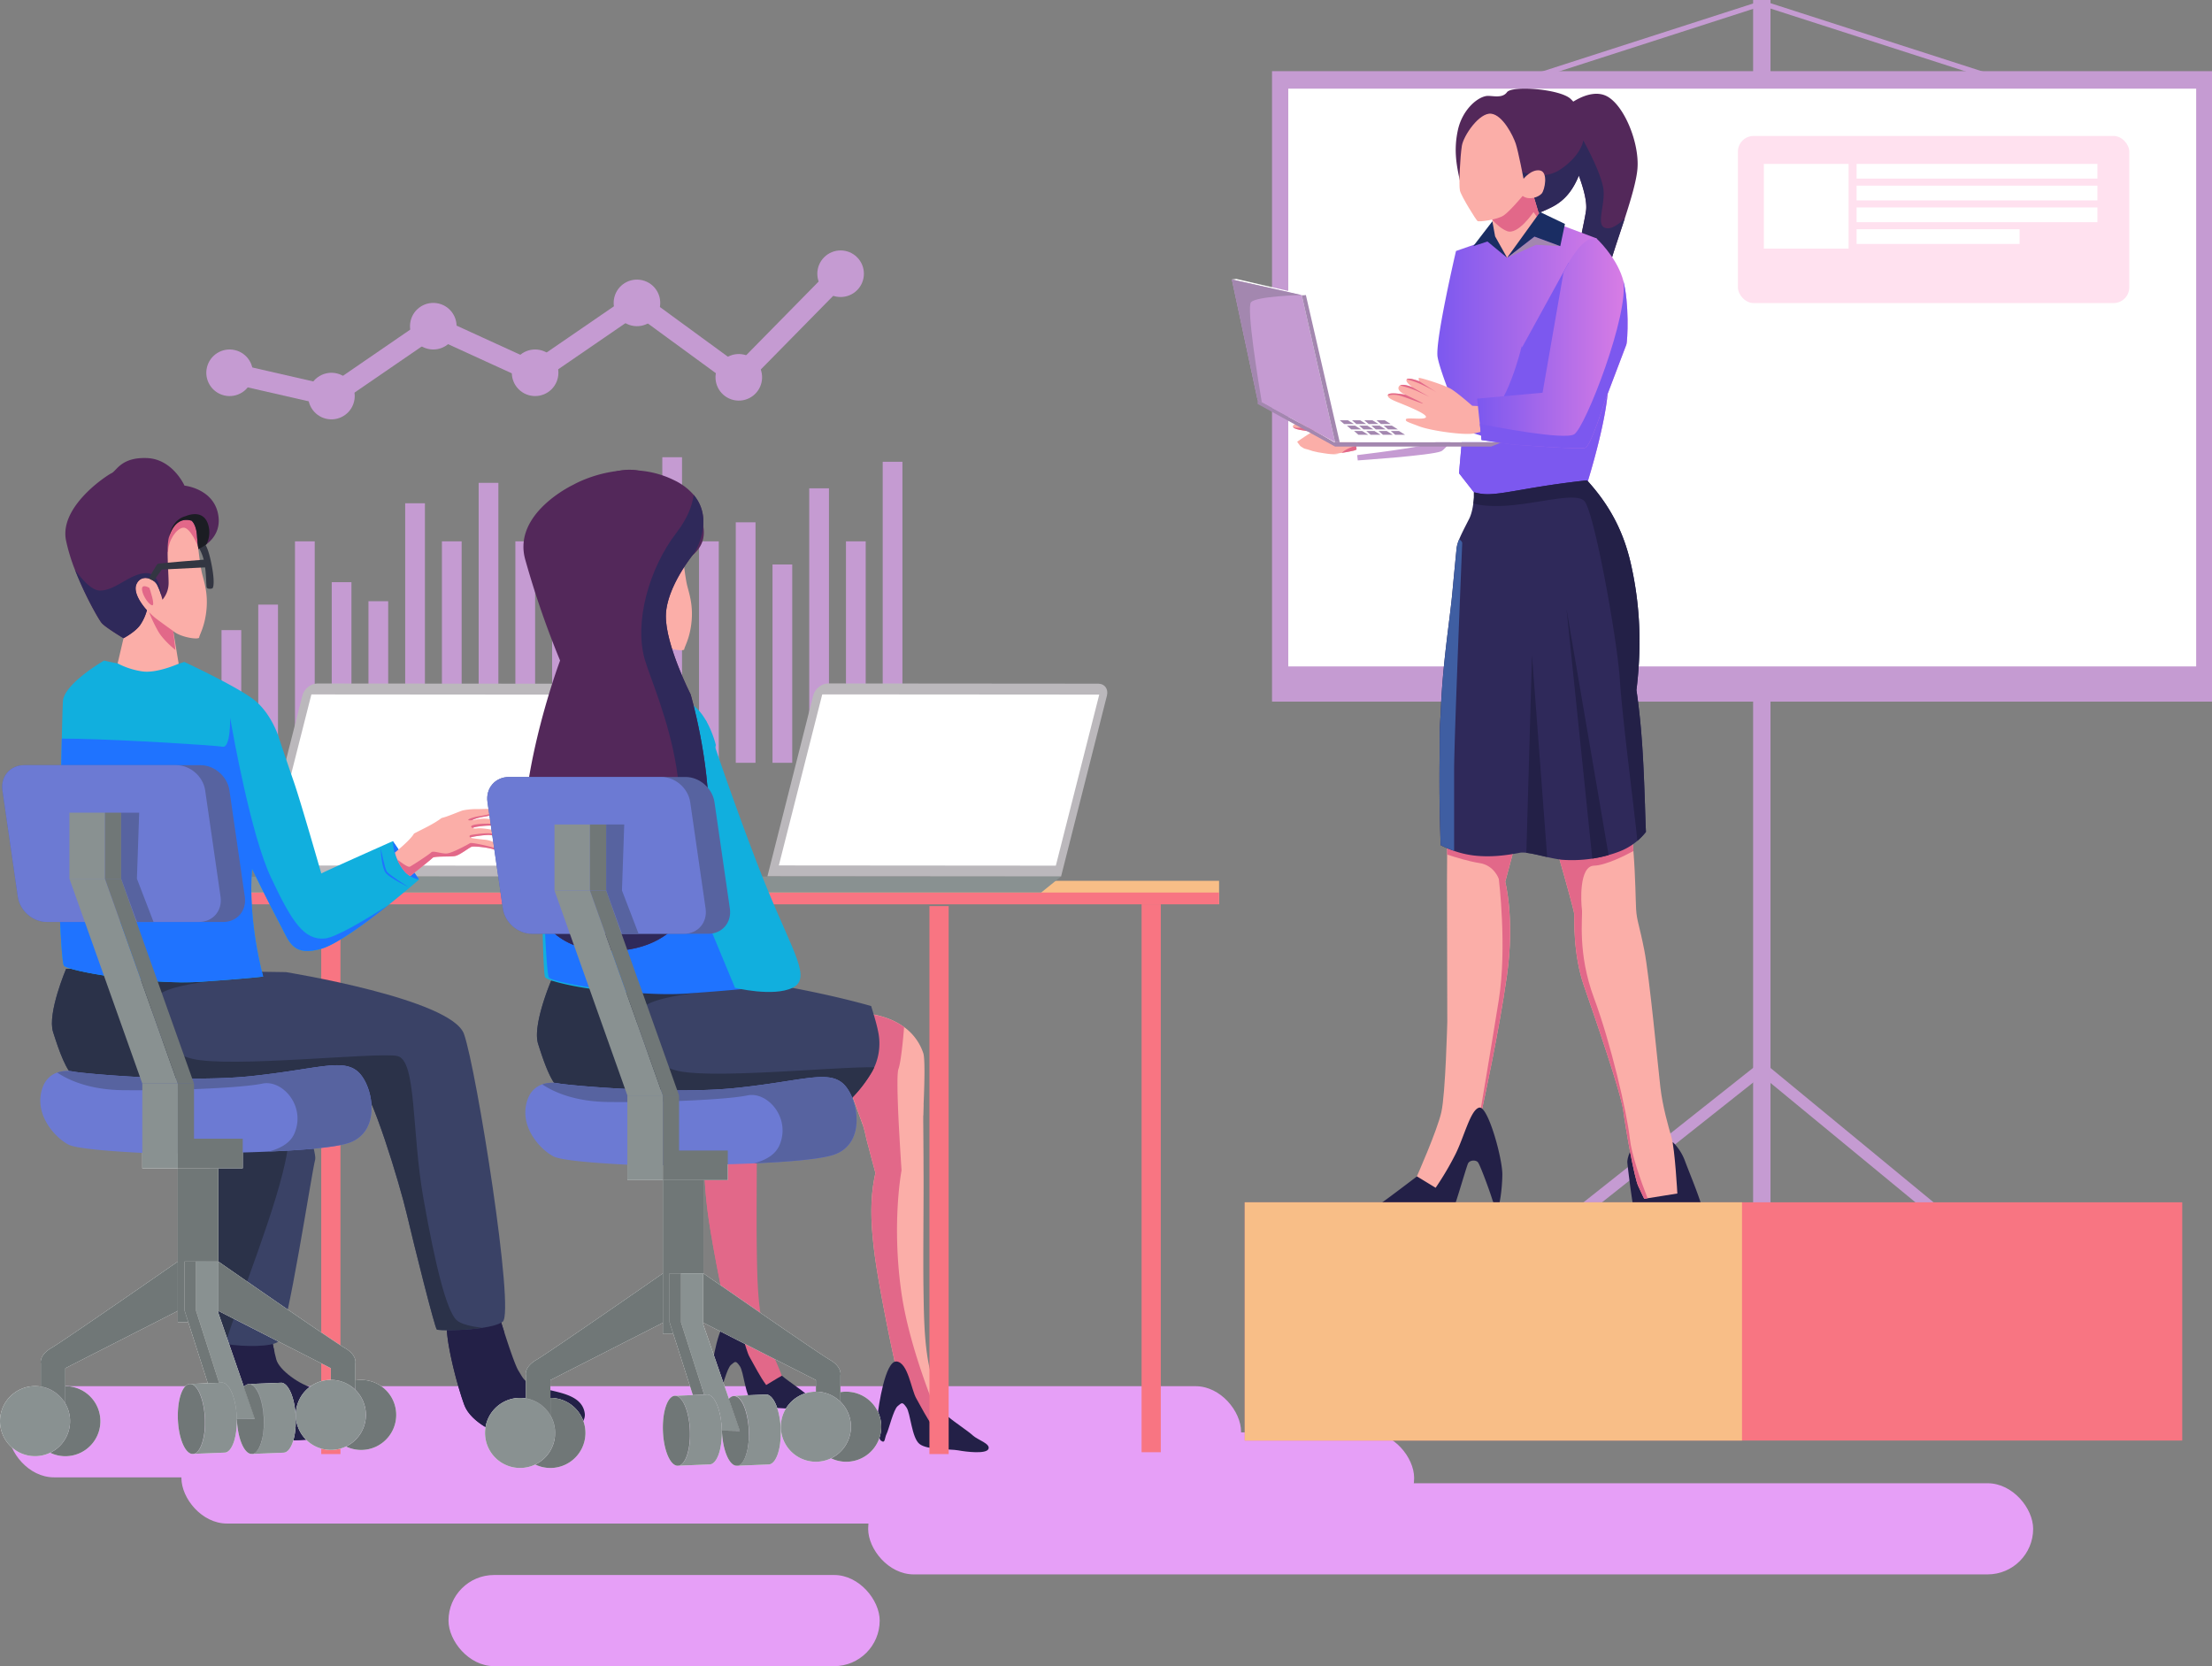 <?xml version="1.0" encoding="UTF-8"?> <svg xmlns="http://www.w3.org/2000/svg" xmlns:xlink="http://www.w3.org/1999/xlink" id="BACKGROUND" viewBox="0 0 1726.57 1300.57"><rect x="0" y="0" width="1726.57" height="1300.57" fill="#808080" stroke="none"/> <defs> <style>.cls-1{fill:#e69ff7;}.cls-2{fill:#c59bd2;}.cls-3{fill:#fff;}.cls-4{fill:#f87582;}.cls-5{fill:#f8be87;}.cls-6{fill:#bbb8bc;}.cls-7{fill:#899191;}.cls-8{fill:#53285a;}.cls-15,.cls-9{fill:#2f295a;}.cls-10{fill:#fbaea8;}.cls-11{fill:#e26889;}.cls-12{fill:url(#linear-gradient);}.cls-13{fill:#7c58ef;}.cls-14{fill:#232047;}.cls-15{fill-rule:evenodd;}.cls-16{fill:#3f5ea2;}.cls-17{fill:#1a2d63;}.cls-18{fill:#a387af;}.cls-19{fill:url(#linear-gradient-2);}.cls-20{fill:#3a4266;}.cls-21{fill:#2b3249;}.cls-22{fill:#11afde;}.cls-23{fill:#333642;}.cls-24{fill:#1f73ff;}.cls-25{fill:#1b1d23;}.cls-26{fill:#6c7ad3;}.cls-27{fill:#5763a0;}.cls-28{fill:#707777;}.cls-29{fill:#ffe1ef;}</style> <linearGradient id="linear-gradient" x1="1121.91" y1="283.14" x2="1261.93" y2="283.14" gradientUnits="userSpaceOnUse"> <stop offset="0" stop-color="#7c58ef"></stop> <stop offset="1" stop-color="#da7de4"></stop> </linearGradient> <linearGradient id="linear-gradient-2" x1="1152.97" y1="267.88" x2="1270.4" y2="267.88" xlink:href="#linear-gradient"></linearGradient> </defs> <rect class="cls-1" x="6.51" y="1082.04" width="962.2" height="71.15" rx="35.57"></rect> <rect class="cls-1" x="141.6" y="1118.1" width="962.2" height="71.15" rx="35.57"></rect> <rect class="cls-1" x="677.64" y="1157.8" width="909.33" height="71.15" rx="35.57"></rect> <rect class="cls-1" x="350.08" y="1229.42" width="336.56" height="71.15" rx="35.57"></rect> <rect class="cls-2" x="172.91" y="491.86" width="15.4" height="103.56"></rect> <rect class="cls-2" x="201.58" y="471.95" width="15.4" height="123.47"></rect> <rect class="cls-2" x="230.25" y="422.57" width="15.4" height="172.85"></rect> <rect class="cls-2" x="258.93" y="454.43" width="15.4" height="140.99"></rect> <rect class="cls-2" x="287.6" y="469.3" width="15.4" height="126.13"></rect> <rect class="cls-2" x="316.27" y="392.84" width="15.4" height="202.58"></rect> <rect class="cls-2" x="344.94" y="422.57" width="15.4" height="172.85"></rect> <rect class="cls-2" x="373.61" y="376.91" width="15.4" height="218.51"></rect> <rect class="cls-2" x="402.28" y="422.57" width="15.4" height="172.85"></rect> <rect class="cls-2" x="430.95" y="457.62" width="15.4" height="137.81"></rect> <rect class="cls-2" x="459.62" y="388.06" width="15.4" height="207.36"></rect> <rect class="cls-2" x="488.29" y="373.2" width="15.4" height="222.23"></rect> <rect class="cls-2" x="516.96" y="356.91" width="15.4" height="238.51"></rect> <rect class="cls-2" x="545.64" y="422.57" width="15.4" height="172.85"></rect> <rect class="cls-2" x="574.31" y="407.71" width="15.4" height="187.72"></rect> <rect class="cls-2" x="602.98" y="440.63" width="15.4" height="154.8"></rect> <rect class="cls-2" x="631.65" y="381.16" width="15.4" height="214.26"></rect> <rect class="cls-2" x="660.32" y="422.57" width="15.4" height="172.85"></rect> <rect class="cls-2" x="688.99" y="360.45" width="15.4" height="234.97"></rect> <circle class="cls-2" cx="179.22" cy="290.98" r="18.18" transform="translate(-144.96 399.14) rotate(-76.82)"></circle> <circle class="cls-2" cx="258.7" cy="309.16" r="18.18" transform="translate(-144.11 293.28) rotate(-47.82)"></circle> <circle class="cls-2" cx="338.19" cy="254.61" r="18.18" transform="translate(13.19 525.85) rotate(-76.82)"></circle> <circle class="cls-2" cx="417.68" cy="290.98" r="18.18" transform="translate(-83.42 380.57) rotate(-45)"></circle> <circle class="cls-2" cx="497.16" cy="236.42" r="18.18" transform="translate(152.05 665.33) rotate(-76.61)"></circle> <circle class="cls-2" cx="576.65" cy="294.52" r="18.18" transform="translate(156.61 787.3) rotate(-76.61)"></circle> <circle class="cls-2" cx="656.14" cy="213.67" r="18.18" transform="translate(41.09 526.54) rotate(-45)"></circle> <polygon class="cls-2" points="260.33 317.7 177.44 298.74 180.99 283.21 257.08 300.62 337.4 245.49 416.89 281.86 497.31 226.66 575.8 284.03 650.46 208.08 661.82 219.25 577.51 305.01 497.02 246.18 418.47 300.1 338.98 263.73 260.33 317.7"></polygon> <rect class="cls-2" x="1368.39" width="13.57" height="978.69"></rect> <rect class="cls-2" x="992.88" y="55.55" width="733.69" height="492.13"></rect> <rect class="cls-3" x="1005.55" y="69.22" width="708.67" height="450.98"></rect> <rect class="cls-2" x="1177.09" y="31.86" width="202.97" height="4" transform="translate(51.21 393.68) rotate(-17.86)"></rect> <rect class="cls-2" x="1470.84" y="-67.63" width="4" height="202.97" transform="translate(989.13 1425.41) rotate(-72.15)"></rect> <path class="cls-2" d="M1548.84,981.48H1194.66a4.49,4.49,0,0,1-2.79-8l180.51-143.08a4.5,4.5,0,0,1,5.66,0L1551.7,973.51a4.5,4.5,0,0,1-2.86,8Zm-341.26-9H1536.3L1375.12,839.69Z"></path> <rect class="cls-4" x="250.74" y="707.3" width="15" height="427.72"></rect> <rect class="cls-5" x="140.34" y="687.55" width="811.2" height="18.3"></rect> <rect class="cls-4" x="140.34" y="696.7" width="811.2" height="9.16"></rect> <path class="cls-6" d="M200.2,684.1l229.2.17,35.83-141.18c1.31-5.18-1.71-9.39-6.74-9.39l-210.95-.16c-5,0-10.19,4.19-11.51,9.37Z"></path> <polygon class="cls-3" points="209.16 675.58 243.05 542.06 459.27 542.23 425.38 675.74 209.16 675.58"></polygon> <polygon class="cls-3" points="424.06 673.9 457.01 544.07 244.37 543.9 211.42 673.74 424.06 673.9"></polygon> <polygon class="cls-7" points="128.85 684.27 429.37 684.27 413.96 696.71 141.24 696.71 128.85 684.27"></polygon> <path class="cls-8" d="M1278.12,131.55c-.73,9.42-5.11,24.15-9.91,38.93-5.18,15.92-10.83,31.88-12.91,41.18-.42,1.82-.85,3.64-1.31,5.47-4.07,16.15-9.67,32.49-7.14,49.27,0,0-10.75-10.26-15.7-32.36a74.62,74.62,0,0,1-1.19-20.49c1.09-18.7,6.55-38.8,8-49.11,1-7-2.15-18-5.62-27.36-1.81-4.88-3.71-9.33-5.17-12.58s-2.48-5.35-2.48-5.35l-.3-37.3a42.68,42.68,0,0,1,3.51-2.45c5.78-3.64,17.66-9.54,27.23-3.78C1268.32,83.55,1279.66,112,1278.12,131.55Z"></path> <path class="cls-8" d="M1238.91,115.53a36.22,36.22,0,0,1-1.06,5,157.71,157.71,0,0,1-5.49,16.53c-4.28,10.41-10.23,19.07-21,24.55-11.85,6-19.93,7.68-28,10.28a77,77,0,0,0-9,3.44c-12.35-7.68-31.15-18.21-34.77-34.12-3.07-13.37-4.82-24.86-1.66-39.6s13.9-25.06,21.93-26.62c4.09-.79,12.5,2.43,16.4-3s41.57-2.56,49.76,5.27c.66.63,1.32,1.32,2,2.07C1234.69,87.13,1241,101,1238.91,115.53Z"></path> <path class="cls-9" d="M1268.21,170.48c-5.18,15.92-10.83,31.88-12.91,41.18-.42,1.82-.85,3.64-1.31,5.47-7.17-.75-19.48-2.92-24-3.58,1.09-18.7,6.55-38.8,8-49.11,1-7-2.15-18-5.62-27.36-4.28,10.41-10.23,19.07-21,24.55-11.85,6-19.93,7.68-28,10.28l-2.59-41.17s20.49,12.7,37.15,1.52a55.16,55.16,0,0,0,9.33-7.76c7.83-8.16,8.56-14.9,8.56-14.9s1.31,2.34,3.16,5.93c4.1,7.94,10.91,22.11,12.43,31.22,2.2,13.24-7.35,31.16,3.44,31.45C1258.87,178.29,1263.74,174.84,1268.21,170.48Z"></path> <path class="cls-10" d="M1019.15,336.31a29.42,29.42,0,0,0,5.45.47s0,0,0,0c-.54.34-7,4.5-12.1,8.05.5.73,1,1.46,1.54,2.16l.94,1.22,0,0c.82.55,1.65,1.11,2.51,1.6l.4.24c1.36.45,2.82.78,3.5,1l3.33,1.08c1.29.28,3.8.87,4.47,1,4.51.64,11.46,2.2,15.89,1l-4,.13q2.1-.18,4.17-.48c2.29-.31,4.57-.69,6.84-1.11,1.59-.3,3.16-.65,4.74-1,3.12-1.21,7.07-2.55,9.46-2.7,4.44-.28,10.67-1.09,10.67-1.09l-.34-8.83-.39-10.48a103.8,103.8,0,0,1-13.73,1.08c-5.73-.1-13.93-1.22-13.93-1.22s-11.3-3.05-17.86-2.15-21.22,4.1-21.55,6.34a.92.92,0,0,0,.06.52C1010,335.06,1016,335.78,1019.15,336.31Z"></path> <path class="cls-11" d="M1052.1,352.73c1.59-.3,3.16-.65,4.74-1,3.12-1.21,7.07-2.55,9.46-2.7,4.44-.28,10.67-1.09,10.67-1.09l-.34-8.83-2.67-7s-2,11.77-4.94,13.09-15.12,2.31-21.51,8.08l-.26.24C1048.87,353.3,1050.49,353,1052.1,352.73Z"></path> <path class="cls-3" d="M1163.16,300.09s-30.9,49-38.36,52.21-65,7.1-65,7.1l-.45-4.15-2.75-25.32,49.73-19.54,29.12-111.89,21.64-15.75,4.22,81.45Z"></path> <path class="cls-2" d="M1163.16,300.09s-30.9,49-38.36,52.21-65,7.1-65,7.1l-.45-4.15c18.94-2.28,56.82-7.2,61.68-10.64,6.53-4.61,17.88-28.55,17.88-28.55l22.4-51.86Z"></path> <path class="cls-12" d="M1261.93,231.55s-.92,5.22-2.08,13.11c-.64,4.29-1.35,9.37-2,14.83-.49,4.07-1,8.33-1.36,12.64a235.6,235.6,0,0,0-1.23,25.77c.51,25.65-15.9,77.74-15.9,77.74l.55,1.49,6.19,16.53-.77,1.28s-4.46-.4-26.7,0c-5.25.08-12.3-.05-20-.32-1.62,0-3.22-.14-4.83-.26-23-1.78-43.37-10.07-43.37-10.07l-9.06-11.62-2.55-3.27,3.13-35.79s-3.3-7.82-7.2-17.78c-5.2-13.16-11.48-30-12.66-37.24-2-12.62,14.39-82.66,14.39-82.66L1207,171.34l39.06,14.7.41,1Z"></path> <path class="cls-13" d="M1239.34,371.16,1219,385.66s-13,4.53-25.16,8.67c-23-1.77-43.37-10.06-43.37-10.06l-9.07-11.62-2.55-3.28,3.13-35.79s-3.29-7.83-7.2-17.77c7.6,4.73,17.5,9.37,25.49,7.93,15.23-2.75,27.54-53.52,27.54-53.52Z"></path> <path class="cls-13" d="M1239.35,375.64l.55,1.49-7.75,5.33-30-62.5L1187,273.05l37.37-68h18.95l13.12,67.09a235.6,235.6,0,0,0-1.23,25.77C1255.76,323.55,1239.35,375.64,1239.35,375.64Z"></path> <polygon class="cls-10" points="1202.11 170.06 1201.12 171.26 1176.36 201.21 1163.16 184.54 1164.86 172.76 1164.86 171.69 1164.93 160.42 1196.02 149.64 1202.11 170.06"></polygon> <path class="cls-11" d="M1202.11,170.06l-1,1.2-4.11-5.73s-12.1,18.17-20.66,14.88c-4.29-1.66-8.44-5.4-11.49-8.72l.07-11.27L1196,149.64Z"></path> <path class="cls-14" d="M1305.92,891.71a40.3,40.3,0,0,1,9.29,14.53c3.24,8.93,14,34.08,14.07,40.51s-9.74,49.52-12.22,50.93-35.48-33.67-38.69-40.33-7.78-45.74-8.13-49.68,2.88-10.47,2.88-10.47Z"></path> <path class="cls-10" d="M1309.25,931.63,1286,935.35l-2.57.41s-1.55-2.9-4.74-10-9.73-44.11-11.63-58.6-21.92-72.28-30.68-97.53-7.42-52.34-7.65-56.32c-.14-2.1-5.92-23.28-12.56-46.3-2.23-7.67-4.54-15.54-6.76-23-3.73-12.4-7.23-23.58-9.67-30.61-3-8.69-9.08-33.26-15.56-61-11.32-48.48-23.93-106.63-23.93-106.63l39.38-1.12,50.75-1.45,15.14,54.35-3.62,87.24s5.25,20.14,9.91,51.44c0,.36.11.7.16,1.06,1.12,7.63,2,15.22,2.6,22.46.14,1.53.27,3.05.39,4.54,1.66,21.12,1.7,38.75,2.1,45.39.57,9.33,2.43,11.82,6.42,32.16s10.71,91.29,12.51,106.72,6.12,30.11,8.76,39.48S1309.25,931.63,1309.25,931.63Z"></path> <path class="cls-11" d="M1286,935.35l-2.57.41s-1.55-2.9-4.74-10-9.73-44.11-11.63-58.6-21.92-72.28-30.68-97.53-7.42-52.34-7.65-56.32c-.14-2.1-5.92-23.28-12.56-46.3-2.23-7.67-4.54-15.54-6.76-23l62.4-7.78c0,.36.11.7.16,1.06,1.12,7.63,2,15.22,2.6,22.46.14,1.53.27,3.05.39,4.54-5.91,3.22-21.42,11.17-30.77,11.44-11.75.35-10.2,28.33-9.43,34.2s-3.7,33.85,9.43,69.09,25.74,89.43,28,109.85C1273.49,901.32,1280.61,921.46,1286,935.35Z"></path> <path class="cls-10" d="M1218.94,429.35s-.75,5.29-2,14.16c-3.2,22.43-9.67,67.71-15.44,107.75-5.38,37.23-10.16,69.92-11.16,75.54s-3.62,16.42-6.45,27.46c-1.08,4.3-2.21,8.62-3.27,12.68-3.08,11.8-5.7,21.35-5.7,21.35s7.59,28.7,1.36,73S1157.65,862,1157.65,862l-1.44,6.71-4.59,21.3-28.56,41.63-17.29-13s16-36,19.27-50.51,4.64-70.47,4.64-70.47l-.24-109.36s0-8.36.11-21.23c0-7.76.12-17.14.2-27.32,0-3.48,0-7.06.09-10.71v-.21c.07-7.34.16-14.91.24-22.45,0-.22,0-.44,0-.66.35-28.3.87-55.91,1.65-68.08.51-8.23,2-20,3.94-32.67,5-33,12.68-72.42,12.68-72.42Z"></path> <path class="cls-11" d="M1180.6,666.94c-3.08,11.8-5.7,21.35-5.7,21.35s7.59,28.7,1.36,73S1157.65,862,1157.65,862l-1.44,6.71-1.18,1.52s8.29-48.71,14.86-89.82,0-94.3,0-94.3-3.46-10.71-15.2-12.44c-7.63-1.12-18.48-4.44-25.14-6.6,0-7.76.12-17.14.2-27.32l54.12,14.48C1182.79,658.56,1181.66,662.88,1180.6,666.94Z"></path> <path class="cls-15" d="M1284.73,649.37a47.43,47.43,0,0,1-6.71,7,48.66,48.66,0,0,1-15,8.67c-2.45.9-4.94,1.72-7.47,2.42a102.27,102.27,0,0,1-12.72,2.76,106.35,106.35,0,0,1-24.07.87c-3.82-.51-7.57-1.28-11.15-2.08-6.1-1.37-11.69-2.83-16.25-3.33a22.07,22.07,0,0,0-4.46-.14c-12,2.38-24.09,3.69-36.23,2.28a74.29,74.29,0,0,1-15.7-3.63,90.42,90.42,0,0,1-10.45-4.4c-.9-24-1.17-47.67-.8-71.92,0-8.59,0-15.13.14-19.45.1-3.13.3-6.87.65-11.11l0-.57,0-.11c1.45-39.17,7.08-71.82,9.16-94.55,1.1-12,2.3-24.35,3.27-34.2a25.48,25.48,0,0,1,2-6.84c1.89-4.66,4.88-10.27,7.85-16.14,1.75-3.46,2.71-8.29,3.2-11.91.31-2.21.43-4,.47-4.7l0-4,3.49.76a36.17,36.17,0,0,0,9.21.67c6.15-.25,13.61-1.54,23.93-3.32,11.88-2.05,28.16-4.85,50.34-7.31l1.07-.12.89.7c15.28,17,27.18,36.63,33.45,64,6.15,26.91,9.4,59.14,4.46,99,4.59,31.16,5.63,60.7,6.65,89.26C1284.16,635,1284.41,642.15,1284.73,649.37Z"></path> <path class="cls-16" d="M1141.35,423.66S1135,576.29,1135,601.85v62.32a90.42,90.42,0,0,1-10.45-4.4c-.9-24-1.17-47.67-.8-71.92,0-8.59,0-15.13.14-19.45.1-3.13.3-6.87.65-11.11l0-.57,0-.11c1.45-39.17,7.08-71.82,9.16-94.55,1.1-12,2.3-24.35,3.27-34.2a25.48,25.48,0,0,1,2-6.84A4.82,4.82,0,0,1,1141.35,423.66Z"></path> <path class="cls-14" d="M1169.47,941.63c.85-.46,3-12,3.18-24.61s-11.21-53.9-18-52.44-11.57,22.23-18.55,36.29a233.14,233.14,0,0,1-15.52,26.29L1106,918.28s-17.57,13.33-23.73,17.83-15.62,10.88-15.45,12.57,15.88,2.72,29.12,1.39,36.71-4.59,38-5.5,10.63-33.8,11.94-36.42,6-2.95,7.72-.88,9.09,22.26,10.85,27.93S1167.71,942.59,1169.47,941.63Z"></path> <polygon class="cls-17" points="1164.86 172.76 1149.96 192.13 1161.03 188.51 1176.36 201.21 1167 184.49 1164.86 172.76"></polygon> <polygon class="cls-18" points="1176.36 201.21 1198.93 191.12 1217.86 192.13 1197.71 184.68 1176.36 201.21"></polygon> <path class="cls-11" d="M1007,349.88c-.15.17-.35.36-.58.6C1006.62,350.23,1006.83,350,1007,349.88Z"></path> <path class="cls-11" d="M1032.34,333.43l-7.74,3.35a29.42,29.42,0,0,1-5.45-.47c-3.15-.53-9.19-1.25-9.92-3.09.66.48,1.9.83,4.24.73C1019.57,333.71,1032.34,333.43,1032.34,333.43Z"></path> <path class="cls-14" d="M1284.73,649.37a47.43,47.43,0,0,1-6.71,7c-2.19-22.89-11.73-95.73-13.61-125.21-2.07-32.69-20.25-132.76-27.85-140.18s-40.07,3.62-67,4c-9.16.13-15.35-.76-19.54-2,.31-2.21.43-4,.47-4.7l0-4,3.49.76a36.17,36.17,0,0,0,9.21.67c6.15-.25,13.61-1.54,23.93-3.32,11.88-2.05,28.16-4.85,50.34-7.31l1.07-.12.89.7c15.28,17,27.18,36.63,33.45,64,6.15,26.91,9.4,59.14,4.46,99,4.59,31.16,5.63,60.7,6.65,89.26C1284.16,635,1284.41,642.15,1284.73,649.37Z"></path> <path class="cls-14" d="M1255.58,667.44a102.27,102.27,0,0,1-12.72,2.76l-20.12-194.78Z"></path> <path class="cls-14" d="M1207.64,669c-6.1-1.37-11.69-2.83-16.25-3.33l4.41-154.32Z"></path> <polygon class="cls-18" points="1172.63 345.12 1041.22 345.12 1042.1 348.59 1163.85 348.59 1172.63 345.12"></polygon> <polygon class="cls-18" points="981.64 315.31 1042.1 348.59 1042.1 345.22 981.64 312.22 981.64 315.31"></polygon> <polygon class="cls-3" points="1006.49 324.47 1041.21 345.12 1172.63 345.12 1104.91 324.47 1006.49 324.47"></polygon> <polygon class="cls-2" points="1042.09 345.22 1004.13 324.55 984.89 314.07 981.6 312.27 980.5 307.09 961.51 218.17 1016.04 230.31 1016.07 230.31 1016.78 233.44 1037.41 324.55 1042.09 345.22"></polygon> <polygon class="cls-18" points="1016.06 230.31 1019.3 230.31 1045.73 345.22 1042.1 345.22 1016.06 230.31"></polygon> <polygon class="cls-18" points="1091.95 336.42 1096.7 339.36 1089.02 339.36 1085.57 336.42 1091.95 336.42"></polygon> <polygon class="cls-18" points="1086.39 332.24 1091.14 335.18 1083.46 335.18 1080.01 332.24 1086.39 332.24"></polygon> <polygon class="cls-18" points="1080.83 328.06 1085.57 331 1077.89 331 1074.45 328.06 1080.83 328.06"></polygon> <polygon class="cls-18" points="1082.38 336.42 1087.13 339.36 1079.45 339.36 1076 336.42 1082.38 336.42"></polygon> <polygon class="cls-18" points="1076.82 332.24 1081.56 335.18 1073.88 335.18 1070.44 332.24 1076.82 332.24"></polygon> <polygon class="cls-18" points="1071.26 328.06 1076 331 1068.32 331 1064.88 328.06 1071.26 328.06"></polygon> <polygon class="cls-18" points="1072.81 336.42 1077.56 339.36 1069.88 339.36 1066.43 336.42 1072.81 336.42"></polygon> <polygon class="cls-18" points="1067.25 332.24 1071.99 335.18 1064.31 335.18 1060.87 332.24 1067.25 332.24"></polygon> <polygon class="cls-18" points="1061.69 328.06 1066.43 331 1058.75 331 1055.31 328.06 1061.69 328.06"></polygon> <polygon class="cls-18" points="1063.24 336.42 1067.98 339.36 1060.3 339.36 1056.86 336.42 1063.24 336.42"></polygon> <polygon class="cls-18" points="1057.68 332.24 1062.42 335.18 1054.74 335.18 1051.3 332.24 1057.68 332.24"></polygon> <polygon class="cls-18" points="1052.12 328.06 1056.86 331 1049.18 331 1045.73 328.06 1052.12 328.06"></polygon> <polygon class="cls-3" points="961.51 218.17 964.92 217.7 1019.3 230.31 1016.06 230.31 961.51 218.17"></polygon> <path class="cls-18" d="M984.9,314.07l-3.3-1.8-1.1-5.18-19-88.92L1016,230.31c-1.11,0-35.16.9-39.49,5.57C972.7,240,982.39,299.24,984.9,314.07Z"></path> <path class="cls-10" d="M1097.16,308.2h0s-.29-.12-.75-.34l-.13-.06c-1.85-.89-5.88-3.19-4.44-6a2.22,2.22,0,0,1,.92-.95c2.42-1.38,7.63.57,9.41,1.3l.12.05.48.21s-5.93-4-4.9-6.16a1.18,1.18,0,0,1,.11-.19c1.49-1.74,9.94,1.57,9.94,1.57a5.33,5.33,0,0,1-.59-2.23.58.58,0,0,1,.11-.35c.49-.66,19.72,5.36,25,8.47s16.68,13.2,16.68,13.2,10.82.85,13.59-.34c2.39-1,7.58,11.95,8.93,15.46l.33.86s-14.61,4.28-21.89,5.69-33-2.07-42.36-5.62-10.79-3.78-10.32-5.48,13.47.63,15.44-1.38-10.19-7.19-17.3-10.11c-6.66-2.74-12.37-4.65-12.3-7.06a1.82,1.82,0,0,1,.09-.5c.87-2.53,12.7-.3,13.72-.1h0Z"></path> <path class="cls-11" d="M1083.4,308.28c.87-2.53,12.7-.3,13.72-.1h0c3.06,1.44,13.53,6.39,13.6,6.83s-11.69-4.31-17.82-6.08a17.51,17.51,0,0,0-9.63-.17A1.82,1.82,0,0,1,1083.4,308.28Z"></path> <path class="cls-11" d="M1092.8,300.89c2.42-1.38,7.63.57,9.41,1.3l.12.05,13.49,7.62s-5.39-2.64-10.31-4.89A91.31,91.31,0,0,0,1092.8,300.89Z"></path> <path class="cls-11" d="M1122.84,307.2l-.75-.49C1122.44,306.93,1122.69,307.09,1122.84,307.2Z"></path> <path class="cls-11" d="M1098,296.1c1.49-1.74,9.94,1.57,9.94,1.57l13.4,8.59a113.28,113.28,0,0,0-10.28-5.45A67.36,67.36,0,0,0,1098,296.1Z"></path> <path class="cls-19" d="M1269.4,269.08l-16.82,44.29s-10.76,34.61-15.19,36.17-57.22-2.6-57.22-2.6l-23.77-3.46-.58-5.48-.75-7.1-2.1-19.73,51.07-4.63,16.35-93.87S1233.84,183.43,1246,186c0,0,14.82,13.54,20.33,30.64.2.61.38,1.22.56,1.87,0,0,0,0,0,.06C1271.78,236.11,1270.46,266.3,1269.4,269.08Z"></path> <polygon class="cls-17" points="1176.36 201.21 1202.11 165.52 1221.51 174.8 1217.86 192.13 1197.71 184.68 1176.36 201.21"></polygon> <path class="cls-13" d="M1269.4,269.08l-16.82,44.29s-10.76,34.61-15.19,36.17-57.22-2.6-57.22-2.6l-23.77-3.46-.58-5.48-.75-7.1c11.44,2.29,65.88,12.78,73.64,8.11,8.69-5.23,43.37-94.44,38.24-120.4C1271.78,236.11,1270.46,266.3,1269.4,269.08Z"></path> <path class="cls-10" d="M1189.21,139.57s6.09-7.68,12.76-6.52,3.8,15.24,1.42,18-9.61,5.64-14.9,1.91c0,0-10,11.95-14.79,15.23s-19.27,5.23-20.43,4.35-12.66-19.27-13.71-23.73.21-26.89,1.48-34.93,13.73-26.25,22.9-25.12,17.16,17.4,19.16,23.36S1189.21,139.57,1189.21,139.57Z"></path> <path class="cls-14" d="M348.77,1035.85c-.09,14.53,8.54,47.17,13.69,60.92s26.7,24.46,43.81,27.19c14.9,2.38,43.42-3.74,49.16-15.23a8.93,8.93,0,0,0,1-5.45c-2.08-15-21.2-16.16-34.39-20s-13.27-6.88-17.27-13.17c-2.55-4-7.71-19.46-11.12-30.12-1.93-6-3.3-10.56-3.3-10.56S348.88,1021.32,348.77,1035.85Z"></path> <path class="cls-14" d="M348.77,1035.85c-.09,14.53,8.54,47.17,13.69,60.92s26.7,24.46,43.81,27.19c14.9,2.38,43.42-3.74,49.16-15.23-1.11.36-2.22.68-3.23,1-5.6,2-12.07-7.67-13.77-5.83s4.62,2.42,2.89,7.42-30.52,7.09-43.39-1.73-35.18-53.28-30.9-59.37c3.22-4.58,19-8.56,26.59-10.26-1.93-6-3.3-10.56-3.3-10.56S348.88,1021.32,348.77,1035.85Z"></path> <path class="cls-14" d="M173.09,1042.22s-1.65,36.64,1.69,49.36,21.17,32.85,40.47,32.89c13,0,36.28-.17,50.28-5.4,6.82-2.55,11.44-6.28,11.61-11.76.52-16.76-18.39-20.3-30.84-23.22s-28.41-14.69-30.63-22.87c-.48-1.8-1-3.74-1.41-5.67-1.58-6.86-2.79-13.62-2.79-13.62Z"></path> <path class="cls-14" d="M173.09,1042.22s-1.65,36.64,1.69,49.36,21.17,32.85,40.47,32.89c13,0,36.28-.17,50.28-5.4-14.33,1.1-48.33,2.6-62.3-6.62-17.91-11.82-24.2-49.14-22.52-50.48,1.27-1,22.27-2.57,33.55-6.42-1.58-6.86-2.79-13.62-2.79-13.62Z"></path> <path class="cls-20" d="M190.8,733.75,178.24,743l-51.81,38.26s34.78,101.57,37.19,111.52-6,141.9-3.44,149.88c.9,2.8,7.4,5,15.72,6.37,15.28,2.52,36.76,2.3,41.33-1.88,7.06-6.44,26-132,28.8-142.09S190.8,733.75,190.8,733.75Z"></path> <path class="cls-21" d="M178.24,743l-51.81,38.26s34.78,101.57,37.19,111.52-6,141.9-3.44,149.88c.9,2.8,7.4,5,15.72,6.37,9.4-31.45,42-110.38,48.28-150.09,6.94-44.17-30.5-143.48-29.09-162.68C195.44,731.38,182.11,744.76,178.24,743Z"></path> <path class="cls-20" d="M41.41,805.5C46,820,52,837.42,58.9,841.16s85.14,15.26,134.39,8.51,77.48-11,87-4.92S312,924.1,317.59,948s21.81,88.59,23.38,89.79c1.07.82,20.25,1,35.34-1.27,6.92-1,13-2.58,16.05-4.8,9.77-7.06-20.42-197.1-30.19-224.6s-139-48.3-139-48.3l-39.84-.59-131.73-2S36.84,790.94,41.41,805.5Z"></path> <path class="cls-21" d="M41.41,805.5C46,820,52,837.42,58.9,841.16s85.14,15.26,134.39,8.51,77.48-11,87-4.92S312,924.1,317.59,948s21.81,88.59,23.38,89.79c1.07.82,20.25,1,35.34-1.27-8.54-1.13-16.82-3-20-6.09-7.68-7.38-16.44-42.06-25.81-95s-5.2-107.83-20.37-111.12-130.93,9.6-160.47,2.06-38.1-38.3-25.7-49.72,81.48-14.43,81.48-14.43l-22.07-4-131.73-2S36.84,790.94,41.41,805.5Z"></path> <path class="cls-22" d="M49.11,547.39c-.25,4.07-.55,15.16-.87,29.15-.29,12.74-.6,27.9-.89,42.3-.49,23.13-1,44.35-1.38,50.66-.92,14.56,1.62,79.84,3.85,84.16s67.48,15.54,107.74,12.66,47.84-4.06,47.84-4.06-12.06-42.56-8.64-84.06c.31-3.74.74-7.47,1.32-11.17.7-4.47,1.45-9,2.24-13.47,7.08-40.25,17-78.82,17-78.82h0c-.16-.53-5.77-17.62-18.26-27.87-12.7-10.41-55.28-30.22-55.28-30.22s-12.86,5.45-31.55,3.85a200.84,200.84,0,0,1-31-4.87h0S50,533.66,49.11,547.39Z"></path> <path class="cls-10" d="M83.12,463.58c3,11.94,13.31,34.58,13.31,34.58l-4.62,19.69A60.28,60.28,0,0,0,111,524.07c11.38,1.72,28.46-6,28.46-6l-4.23-25.45c5.92,5.05,20.13,6.94,20.25,4.95s4.54-8.54,5.74-22.29-2.48-22.65-3.83-29c-.88-4.19-1.95-12.3-2.79-19.64-.44-3.77-.81-7.36-1.06-10.09-.74-8.05-3.82-10.73-8.89-13.56-.66-.36-1.38-.8-2.19-1.24-5.42-3.07-14.43-7.19-29.53,1C95.63,412.15,80.13,451.65,83.12,463.58Z"></path> <path class="cls-11" d="M127.68,415.71s3.29,21.09,3.59,13.77,6.16-16.87,11.68-17.58,11.68,14.76,11.68,14.76c-.44-3.77-.81-7.36-1.06-10.09-.74-8.05-3.82-10.73-8.89-13.56-.66-.36-1.38-.8-2.19-1.24Z"></path> <path class="cls-8" d="M51.53,421.85a145,145,0,0,0,7,23c7.85,20.2,18.67,39,20.86,41.53,3,3.44,17,11.81,17,11.81s9.57-5,13.31-10.77a38.08,38.08,0,0,0,4.94-11.06s-11.82-12.49-8.07-20.5,13.44-4.39,16.09.78a52.1,52.1,0,0,1,3.34,8.59c.51,1.74.78,2.9.78,2.9a20,20,0,0,0,4.83-13.18c0-8.25-1.91-28.36.28-35.72s7.41-15.76,17.63-12.75c0,0,3.93,3,4.27,12.78.71,6.57,1,9.32,1,9.32a28.57,28.57,0,0,0,6.38-3.75c5.23-4,11.43-11.48,9.06-23.57C166.37,381.31,144,379.07,144,379.07s-9.19-20.74-29.29-21.51-23.53,9.83-27.66,11.81S46.21,395.52,51.53,421.85Z"></path> <path class="cls-9" d="M58.57,444.81c7.85,20.2,18.67,39,20.86,41.53,3,3.44,17,11.81,17,11.81s9.57-5,13.31-10.77a38.08,38.08,0,0,0,4.94-11.06s-11.82-12.49-8.07-20.5,13.44-4.39,16.09.78a52.1,52.1,0,0,1,3.34,8.59c-.74-7.13-3.25-17.81-11.72-17.81-12.73,0-24,13.73-36.4,13.6C71.75,460.92,64.41,452.89,58.57,444.81Z"></path> <path class="cls-11" d="M135.25,492.62s-12.67-9.05-14.64-10.76-4.24-4-4.24-4a113.23,113.23,0,0,0,7.2,15.11c4.21,7.18,13.34,14.37,13.34,14.37Z"></path> <path class="cls-23" d="M157.18,422.55c1.63,0,4.74,2.17,7.78,17.23s1.43,19,.9,19.42-4.06.87-4.52-.72-.27-9.51-1.55-17.84a37,37,0,0,0-5.16-14l-.47-4.31Z"></path> <path class="cls-23" d="M160.58,436.75s-36.63,2.85-37.49,3.38-7,11.38-7,11.38l3.85,1.95,6.33-8.88,35.35-1.76Z"></path> <path class="cls-22" d="M173.92,623.34c2.34,10.8,12.55,33.55,22.83,54.87,10,20.67,20.06,40,23.08,45.73,6.16,11.66,9.2,22.81,30.89,16.67,12.23-3.47,35-20.24,52.49-34.2,13.51-10.75,23.87-19.83,23.87-19.83l-20.43-30s-49.39,21.92-55.87,25.26c0,0-15.89-55.48-21.19-70.84s-12.31-36.27-12.31-36.27h0c-.18-.19-5.51-5.52-24.37,1a30.4,30.4,0,0,0-9.47,5.21C172.34,590,170.2,606.17,173.92,623.34Z"></path> <path class="cls-24" d="M306.65,656.59a48.58,48.58,0,0,0,1,7.84c.7,2.42,4.07,12.12,9,16.76l0,0a21.13,21.13,0,0,0,3.56,2.68,19.62,19.62,0,0,0,6.86,2.69l-3.6-5.28-4.37-6.41-8-11.74Z"></path> <path class="cls-10" d="M386.81,648.33c-3.85-1-11.14-2.11-14.45-1.69a9.93,9.93,0,0,1-2.68,0h0c-.26,0-.44-.11-.5-.2-.28-.33,1.11-.9,6-1.51,8.32-1.08,15,0,16.3-.77a.36.36,0,0,0,.19-.22c.4-1.23-5.56-3.65-9.72-4.54s-9.71,0-12.42.78c-.69.2-.94.18-.8,0h0c.39-.4,4-1.91,8.94-2.66,6.35-.94,10.21-3.06,10.47-4.75a.52.52,0,0,0,0-.21c-.05-1.73-10.43-1-15.29-1a54.79,54.79,0,0,0-11.49,1c-2.26.56-12.36,5.08-16.62,5.93-6.66,5-14.28,8.3-21.62,12.19-1.64,3.24-8.12,9.1-12,12.4-1.72,1.47-2.9,2.44-2.9,2.44a32.28,32.28,0,0,0,1.8,5.23,36.08,36.08,0,0,0,6.63,10.38h0a21.63,21.63,0,0,0,3.56,2.69l3.25-2.6c4.94-3.92,13.29-10.62,14.23-11.66,1.34-1.47,13.66-.69,17.46-1.4s11.24-6.8,13.15-7.3,11.94.52,16.79,2c3.15,1,4.75.13,4.6-1.24a3.83,3.83,0,0,0-1.72-2.42,18,18,0,0,0-9.55-3.74c-3.49-.37-10.65-1.06-11.24-1.65s11.41-2.32,14.85-2.11,10.33,2.54,11.18,1.49a.58.58,0,0,0,.1-.21C393.68,651.9,390.43,649.31,386.81,648.33Z"></path> <path class="cls-25" d="M131.92,419.19c2.21-7.35,7.41-15.76,17.63-12.75,0,0,3.93,3,4.27,12.78.71,6.57,1,9.32,1,9.32a28.57,28.57,0,0,0,6.38-3.75A20.62,20.62,0,0,0,162.33,409c-4.22-12.46-17.65-6-17.65-6S134.63,404.66,131.92,419.19Z"></path> <path class="cls-24" d="M48.24,576.54c-.29,12.74-.6,27.9-.89,42.3-.49,23.13-1,44.35-1.38,50.66-.92,14.56,1.62,79.84,3.85,84.16s67.48,15.54,107.74,12.66,47.84-4.06,47.84-4.06-12.06-42.56-8.64-84.06c10,20.68,20.05,40,23.07,45.74,6.16,11.65,9.21,22.8,30.89,16.67,12.24-3.47,35-20.25,52.49-34.2-19,12.19-41.27,25.4-49.72,26.16-15.87,1.41-25.4-12.22-42.12-47.91-3.82-8.16-7.55-19.09-11.05-31.1C193.2,629,187.11,600,183.43,580.9c-2.4-12.42-3.79-20.63-3.79-20.63s.5,23.81-5.88,22.61c-5.11-1-73.63-5.34-112.58-6.2C56.35,576.58,52,576.52,48.24,576.54Z"></path> <path class="cls-11" d="M116.59,458.9s-5.23-3.22-5.72.32,4,11.64,7.52,13.18S116.59,458.9,116.59,458.9Z"></path> <path class="cls-11" d="M310,670.82a36.08,36.08,0,0,0,6.63,10.38h0a21.63,21.63,0,0,0,3.56,2.69l3.25-2.6c4.94-3.92,13.29-10.62,14.23-11.66,1.34-1.47,13.66-.69,17.46-1.4s11.24-6.8,13.15-7.3,11.94.52,16.79,2c3.15,1,4.75.13,4.6-1.24a9.83,9.83,0,0,1-4.95-.17c-3.77-1.17-16.71-4.11-17.82-3.38s-13.2,7.38-17.61,8-11.12-2.44-12.68-.81-14.16,9.84-16.62,11.15C318.66,677.26,314,673.93,310,670.82Z"></path> <path class="cls-11" d="M367.2,653.9c-.59-.58,11.41-2.32,14.85-2.11s10.33,2.54,11.18,1.49a.58.58,0,0,0,.1-.21c-2-.67-7.55-2.39-10.87-2.6-4.14-.26-11.28.71-14.32,1.22S367.2,653.9,367.2,653.9Z"></path> <path class="cls-11" d="M369.16,646.45c-.28-.33,1.11-.9,6-1.51,8.32-1.08,15,0,16.3-.77a44,44,0,0,0-7.36-1.11c-4.81-.3-12.39,0-15.25,1.16C366.66,645.13,368.25,646.05,369.16,646.45Z"></path> <path class="cls-11" d="M365.5,640c0,.65,3,.23,3.18.2h0c.39-.4,4-1.91,8.94-2.66,6.35-.94,10.21-3.06,10.47-4.75a34.92,34.92,0,0,1-6.06,2.63c-4,1.27-8.46,1.58-11.28,2.33S365.54,639.36,365.5,640Z"></path> <path class="cls-24" d="M297.21,662s3.05,16,4.84,18.45,16.73,12,16.73,12-14.31-6.92-17.6-10.93S297.08,664,297.21,662Z"></path> <rect class="cls-3" x="111.08" y="845.84" width="27.71" height="66.11"></rect> <polygon class="cls-3" points="138.79 845.84 138.79 911.95 189.47 911.95 189.47 888.86 151.43 888.86 151.43 845.84 138.79 845.84"></polygon> <polygon class="cls-3" points="138.79 911.95 138.79 1032.03 146.95 1032.03 144.08 1023.04 144.08 984.75 170.15 984.75 170.15 1024.13 170.46 1025.02 170.46 911.95 138.79 911.95"></polygon> <path class="cls-3" d="M39.17,1134A27.35,27.35,0,1,0,51,1082v13.63A27.37,27.37,0,0,1,39.17,1134Z"></path> <path class="cls-3" d="M0,1109.31a27.35,27.35,0,1,0,39.17-24.67A27.39,27.39,0,0,0,27.35,1082,27.34,27.34,0,0,0,0,1109.31Z"></path> <path class="cls-3" d="M31.84,1064.12v18.21a26.79,26.79,0,0,1,7.33,2.31A27.54,27.54,0,0,1,51,1095.59V1068l87.78-44.72V984.75s-89,61.86-98.68,67.46S31.84,1064.12,31.84,1064.12Z"></path> <path class="cls-3" d="M270.07,1129.11a27.35,27.35,0,1,0,11.83-52,27.67,27.67,0,0,0-4.49.37v7.46a27.36,27.36,0,0,1-7.34,44.18Z"></path> <path class="cls-3" d="M170.46,984.75v38.53L258.24,1068v9.1a27.24,27.24,0,0,1,11.83,2.69,27.57,27.57,0,0,1,7.34,5.14v-20.81s1.45-6.33-8.27-11.91S170.46,984.75,170.46,984.75Z"></path> <path class="cls-3" d="M230.9,1104.45a27.34,27.34,0,1,0,27.34-27.35A27.34,27.34,0,0,0,230.9,1104.45Z"></path> <path class="cls-3" d="M153,984.75V1023l2.88,9L171,1079.41l2.85-.11c5.76.81,10.61,13.36,10.94,28.17H199l-8.62-24.92L170.46,1025l-.31-.89V984.75Z"></path> <polygon class="cls-3" points="144.08 984.75 144.08 1023.04 146.95 1032.03 162.21 1079.78 171.03 1079.41 155.89 1032.03 153.01 1023.04 153.01 984.75 144.08 984.75"></polygon> <path class="cls-3" d="M151,1134.88a2.33,2.33,0,0,1-.37,0l24.78-1c5.48-.22,9.64-11.42,9.45-25.82,0-.2,0-.41,0-.61-.33-14.81-5.18-27.36-10.94-28.17l-2.85.11-8.82.37-13.21.54c5.84.83,10.74,13.72,11,28.78,0,.78,0,1.55,0,2.31,0,.22,0,.44,0,.65,0,.88-.06,1.75-.12,2.6q0,.58-.09,1.17c0,.11,0,.24,0,.35s0,.47-.07.7c0,.45-.09.89-.15,1.33l-.15,1.06c0,.19,0,.38-.08.56-.12.78-.26,1.54-.41,2.27l-.21.92a1.42,1.42,0,0,1-.05.22l-.09.4c-.06.22-.11.44-.17.66s-.18.68-.28,1-.19.65-.3,1-.14.45-.22.67c-.14.38-.28.76-.43,1.13l-.33.79-.24.52c-.11.25-.24.49-.36.72a.33.33,0,0,1-.07.13c-.07.14-.15.28-.23.42s-.12.22-.19.33-.12.21-.19.31-.13.2-.2.3a10.25,10.25,0,0,1-1.4,1.71c-.08.09-.17.16-.25.24a6,6,0,0,1-1.3.9,2.58,2.58,0,0,1-.48.21l-.1,0-.39.12Z"></path> <path class="cls-3" d="M138.8,1106.1c.21,15.07,5.11,28,11,28.79a4.06,4.06,0,0,0,.85,0,2.33,2.33,0,0,0,.37,0l.37-.07.39-.12.1,0a2.58,2.58,0,0,0,.48-.21,6,6,0,0,0,1.3-.9l.25-.24a10.25,10.25,0,0,0,1.4-1.71c.07-.1.14-.2.2-.3s.13-.21.19-.31.13-.22.19-.33.16-.28.23-.42a.33.33,0,0,0,.07-.13c.12-.23.25-.47.36-.72l.24-.52.33-.79c.15-.37.29-.75.43-1.13.08-.22.15-.45.22-.67s.21-.64.3-1,.19-.66.28-1,.11-.44.17-.66l.09-.4a1.42,1.42,0,0,0,.05-.22l.21-.92c.15-.73.29-1.49.41-2.27,0-.18.06-.37.08-.56l.15-1.06c.06-.44.11-.88.15-1.33,0-.23,0-.46.07-.7s0-.24,0-.35q.06-.58.09-1.17c.06-.85.1-1.72.12-2.6,0-.21,0-.43,0-.65,0-.76,0-1.53,0-2.31-.22-15.06-5.12-27.95-11-28.78S138.59,1091,138.8,1106.1Z"></path> <path class="cls-3" d="M196.57,1134.93l24.88-1c5.47-.22,9.64-11.41,9.44-25.82-.21-15.07-5.12-28-11-28.78l-24.88,1c5.85.83,10.75,13.72,11,28.78C206.21,1123.51,202,1134.7,196.57,1134.93Z"></path> <path class="cls-3" d="M184.89,1107.47c.47,14.47,5.26,26.61,10.92,27.42a4.06,4.06,0,0,0,.85,0l.25,0,.24,0,.25,0,.4-.12.09,0a2.58,2.58,0,0,0,.48-.21c.13-.06.26-.14.38-.21a4,4,0,0,0,.34-.23l0,0,.07-.06a1.18,1.18,0,0,0,.22-.17c.07-.06.16-.12.23-.19a5.77,5.77,0,0,0,.44-.42c.14-.14.28-.3.42-.46l.21-.26c.1-.12.2-.25.29-.38l.32-.45.19-.3c.07-.1.13-.21.19-.31s.13-.22.19-.33a18.65,18.65,0,0,0,.9-1.79l.33-.79.33-.85h0l.24-.69c.16-.48.32-1,.45-1.47.06-.18.11-.36.16-.54s.17-.67.25-1c0-.16.08-.32.11-.48.09-.35.17-.72.24-1.09l.18-.91c.07-.39.14-.79.2-1.19,0-.18.06-.37.08-.56s.08-.51.11-.76c0,0,0,0,0-.08l.09-.72s0,0,0-.08c0-.24.06-.49.08-.73l.09-.9h0c0-.27.05-.54.06-.82.08-1,.14-2.06.17-3.12,0-.21,0-.43,0-.64,0-.76,0-1.53,0-2.31-.21-15.06-5.12-27.95-11-28.78-1.7-.24-3.31.57-4.71,2.23l8.62,24.92Z"></path> <path class="cls-26" d="M53.48,893.48c9.4,4.86,68.63,6.92,68.63,6.92s45.79.32,87.64-1.51c27.16-1.17,52.66-3.25,62.9-6.88,26-9.23,18.27-46.18,6.1-56s-32.1-1.32-82.75,4-130.89-2-138.65-3.53a24.82,24.82,0,0,0-12.7.75c-5.82,2-11.24,7-12.85,17.36C29,873.06,44.07,888.62,53.48,893.48Z"></path> <path class="cls-27" d="M44.65,837.22c8.43,5.67,24.93,13.53,51.85,13.77,42.3.37,92.65-1.85,108.28-5.15s34,17.43,25.13,38.65c-3,7.17-9.81,11.6-20.16,14.4,27.16-1.17,52.66-3.25,62.9-6.88,26-9.23,18.27-46.18,6.1-56s-32.1-1.32-82.75,4-130.89-2-138.65-3.53A24.82,24.82,0,0,0,44.65,837.22Z"></path> <path class="cls-27" d="M36.45,719.68H174.24c10.88,0,18.42-8.82,16.85-19.7l-12-83c-1.57-10.89-11.67-19.71-22.55-19.71H18.76C7.88,597.32.33,606.14,1.91,617l12,83C15.47,710.86,25.57,719.68,36.45,719.68Z"></path> <path class="cls-26" d="M36.45,719.68H155.29c10.88,0,18.43-8.82,16.86-19.7l-12-83c-1.57-10.89-11.66-19.71-22.55-19.71H18.76C7.88,597.32.33,606.14,1.91,617l12,83C15.47,710.86,25.57,719.68,36.45,719.68Z"></path> <polygon class="cls-27" points="108.64 634.37 106.87 685.89 119.85 719.68 106.87 719.68 94.55 685.89 94.55 634.37 108.64 634.37"></polygon> <rect class="cls-7" x="54.2" y="634.37" width="27.71" height="51.52"></rect> <rect class="cls-28" x="81.91" y="634.37" width="12.64" height="51.52"></rect> <polygon class="cls-7" points="54.2 685.89 111.08 845.84 138.79 845.84 81.91 685.89 54.2 685.89"></polygon> <polygon class="cls-28" points="81.91 685.89 138.79 845.84 151.43 845.84 94.55 685.89 81.91 685.89"></polygon> <rect class="cls-7" x="111.08" y="845.84" width="27.71" height="66.11"></rect> <polygon class="cls-28" points="138.79 845.84 138.79 911.95 189.47 911.95 189.47 888.86 151.43 888.86 151.43 845.84 138.79 845.84"></polygon> <polygon class="cls-28" points="138.79 911.95 138.79 1032.03 146.95 1032.03 144.08 1023.04 144.08 984.75 170.15 984.75 170.15 1024.13 170.46 1025.02 170.46 911.95 138.79 911.95"></polygon> <path class="cls-28" d="M39.17,1134A27.35,27.35,0,1,0,51,1082v13.63A27.37,27.37,0,0,1,39.17,1134Z"></path> <path class="cls-7" d="M0,1109.31a27.35,27.35,0,1,0,39.17-24.67A27.39,27.39,0,0,0,27.35,1082,27.34,27.34,0,0,0,0,1109.31Z"></path> <path class="cls-28" d="M31.84,1064.12v18.21a26.79,26.79,0,0,1,7.33,2.31A27.54,27.54,0,0,1,51,1095.59V1068l87.78-44.72V984.75s-89,61.86-98.68,67.46S31.84,1064.12,31.84,1064.12Z"></path> <path class="cls-28" d="M270.07,1129.11a27.35,27.35,0,1,0,11.83-52,27.67,27.67,0,0,0-4.49.37v7.46a27.36,27.36,0,0,1-7.34,44.18Z"></path> <path class="cls-28" d="M170.46,984.75v38.53L258.24,1068v9.1a27.24,27.24,0,0,1,11.83,2.69,27.57,27.57,0,0,1,7.34,5.14v-20.81s1.45-6.33-8.27-11.91S170.46,984.75,170.46,984.75Z"></path> <path class="cls-7" d="M230.9,1104.45a27.34,27.34,0,1,0,27.34-27.35A27.34,27.34,0,0,0,230.9,1104.45Z"></path> <path class="cls-7" d="M153,984.75V1023l2.88,9L171,1079.41l2.85-.11c5.76.81,10.61,13.36,10.94,28.17H199l-8.62-24.92L170.46,1025l-.31-.89V984.75Z"></path> <polygon class="cls-28" points="144.08 984.75 144.08 1023.04 146.95 1032.03 162.21 1079.78 171.03 1079.41 155.89 1032.03 153.01 1023.04 153.01 984.75 144.08 984.75"></polygon> <path class="cls-7" d="M151,1134.88a2.33,2.33,0,0,1-.37,0l24.78-1c5.48-.22,9.64-11.42,9.45-25.82,0-.2,0-.41,0-.61-.33-14.81-5.18-27.36-10.94-28.17l-2.85.11-8.82.37-13.21.54c5.84.83,10.74,13.72,11,28.78,0,.78,0,1.55,0,2.31,0,.22,0,.44,0,.65,0,.88-.06,1.75-.12,2.6q0,.58-.09,1.17c0,.11,0,.24,0,.35s0,.47-.07.7c0,.45-.09.89-.15,1.33l-.15,1.06c0,.19,0,.38-.08.56-.12.78-.26,1.54-.41,2.27l-.21.92a1.42,1.42,0,0,1-.05.22l-.09.4c-.06.22-.11.44-.17.66s-.18.68-.28,1-.19.65-.3,1-.14.45-.22.67c-.14.38-.28.76-.43,1.13l-.33.79-.24.52c-.11.25-.24.49-.36.72a.33.33,0,0,1-.07.13c-.07.14-.15.28-.23.42s-.12.22-.19.33-.12.21-.19.31-.13.2-.2.3a10.25,10.25,0,0,1-1.4,1.71c-.08.09-.17.16-.25.24a6,6,0,0,1-1.3.9,2.58,2.58,0,0,1-.48.21l-.1,0-.39.12Z"></path> <path class="cls-28" d="M138.8,1106.1c.21,15.07,5.11,28,11,28.79a4.06,4.06,0,0,0,.85,0,2.33,2.33,0,0,0,.37,0l.37-.07.39-.12.1,0a2.58,2.58,0,0,0,.48-.21,6,6,0,0,0,1.3-.9l.25-.24a10.25,10.25,0,0,0,1.4-1.71c.07-.1.14-.2.2-.3s.13-.21.19-.31.13-.22.19-.33.16-.28.23-.42a.33.33,0,0,0,.07-.13c.12-.23.25-.47.36-.72l.24-.52.33-.79c.15-.37.29-.75.43-1.13.08-.22.15-.45.22-.67s.21-.64.3-1,.19-.66.28-1,.11-.44.17-.66l.09-.4a1.42,1.42,0,0,0,.05-.22l.21-.92c.15-.73.29-1.49.41-2.27,0-.18.06-.37.08-.56l.15-1.06c.06-.44.11-.88.15-1.33,0-.23,0-.46.07-.7s0-.24,0-.35q.06-.58.09-1.17c.06-.85.1-1.72.12-2.6,0-.21,0-.43,0-.65,0-.76,0-1.53,0-2.31-.22-15.06-5.12-27.95-11-28.78S138.59,1091,138.8,1106.1Z"></path> <path class="cls-7" d="M196.57,1134.93l24.88-1c5.47-.22,9.64-11.41,9.44-25.82-.21-15.07-5.12-28-11-28.78l-24.88,1c5.85.83,10.75,13.72,11,28.78C206.21,1123.51,202,1134.7,196.57,1134.93Z"></path> <path class="cls-28" d="M184.89,1107.47c.47,14.47,5.26,26.61,10.92,27.42a4.06,4.06,0,0,0,.85,0l.25,0,.24,0,.25,0,.4-.12.09,0a2.58,2.58,0,0,0,.48-.21c.13-.06.26-.14.38-.21a4,4,0,0,0,.34-.23l0,0,.07-.06a1.18,1.18,0,0,0,.22-.17c.07-.06.16-.12.23-.19a5.77,5.77,0,0,0,.44-.42c.14-.14.28-.3.42-.46l.21-.26c.1-.12.2-.25.29-.38l.32-.45.19-.3c.07-.1.13-.21.19-.31s.13-.22.19-.33a18.65,18.65,0,0,0,.9-1.79l.33-.79.33-.85h0l.24-.69c.16-.48.32-1,.45-1.47.06-.18.11-.36.16-.54s.17-.67.25-1c0-.16.08-.32.11-.48.09-.35.17-.72.24-1.09l.18-.91c.07-.39.14-.79.2-1.19,0-.18.06-.37.08-.56s.08-.51.11-.76c0,0,0,0,0-.08l.09-.72s0,0,0-.08c0-.24.06-.49.08-.73l.09-.9h0c0-.27.05-.54.06-.82.08-1,.14-2.06.17-3.12,0-.21,0-.43,0-.64,0-.76,0-1.53,0-2.31-.21-15.06-5.12-27.95-11-28.78-1.7-.24-3.31.57-4.71,2.23l8.62,24.92Z"></path> <path class="cls-6" d="M599,684.06l229.19.18L864,543.05c1.31-5.18-1.7-9.38-6.74-9.38l-211-.17c-5,0-10.19,4.2-11.5,9.38Z"></path> <polygon class="cls-3" points="607.92 675.54 641.8 542.03 858.02 542.19 824.13 675.71 607.92 675.54"></polygon> <polygon class="cls-3" points="822.81 673.87 855.76 544.03 643.12 543.87 610.17 673.7 822.81 673.87"></polygon> <polygon class="cls-7" points="527.6 684.24 828.12 684.24 812.72 696.67 539.99 696.67 527.6 684.24"></polygon> <path class="cls-10" d="M740.38,1106.48c-2,1.37-4,2.84-6,4.35-2.78,2.08-5.57,4.24-8.33,6.27-7.88-11.41-15.8-23.12-23.64-34.37-1.58-7.35-2.17-10.11-3.85-17.91-.09-.42-.17-.77-.23-1.07a.21.21,0,0,0,0-.06l0-.08v0a1.3,1.3,0,0,1,0-.13v0l0-.18a.19.19,0,0,1,0-.07l0-.1,0-.15c0-.12-.05-.25-.09-.4h0v0a.13.13,0,0,0,0-.06c-.24-1.12-.66-3.08-1.37-6.36-3.44-15.85-11.89-57.85-14.51-79.36s-3.63-41.07.94-61.18c-1.74-6.56-2.95-10.78-4.8-18.1-.64-2.53-1.71-6-2.65-10.27-1-4.72-1.74-7-2.4-9.34-.55-1.95-1.09-3.92-1.79-7.38a29.33,29.33,0,0,1,29-16,34.87,34.87,0,0,1,12.26,3.35,60.54,60.54,0,0,1,7.72,4.45c0,1.34,0,2.68,0,4v.17c0,1.3,0,2.67,0,4a.08.08,0,0,0,0,.07c0,1.61,0,3.22,0,4.7.07,8.07.1,14.72.16,22.43.08,12.81,0,1.79.09,20.87s-.4,63.85-.08,86.25.57,41,3.9,58.94S734.81,1090.71,740.38,1106.48Z"></path> <path class="cls-10" d="M720.51,870.48a.08.08,0,0,0,0,.07c0,.1,0,.15,0,.15l-19.33,2.95-27.85,4.24,0-.08-17.21-47.1,15.42-40s19,0,34,10.88a41.11,41.11,0,0,1,15.15,20.57C722.72,828.25,720.69,867.16,720.51,870.48Z"></path> <path class="cls-11" d="M734.42,1110.83c-2.78,2.08-5.57,4.24-8.33,6.27-7.88-11.41-15.8-23.12-23.64-34.37-1.58-7.35-2.17-10.11-3.85-17.91-.09-.42-.17-.77-.23-1.07a.21.21,0,0,0,0-.06l0-.08v0l0-.13v0l0-.18a.19.19,0,0,1,0-.07l0-.1,0-.15c0-.12-.05-.25-.09-.4h0v0a0,0,0,0,0,0,0v0c-.24-1.12-.66-3.08-1.37-6.36-3.44-15.85-11.89-57.85-14.51-79.36s-3.63-41.07.94-61.18c-1.74-6.56-2.95-10.78-4.8-18.1-.64-2.53-1.71-6-2.65-10.27-1-4.72-1.74-7-2.4-9.34l-17.21-47.1,15.42-40s19,0,34,10.88c-.76,9.25-2.46,27.46-4.42,32.71-.8,2.14-.9,10.08-.65,20.16.14,5.91.41,12.55.72,19.19,1,19.91,2.35,39.79,2.35,39.79s-7.69,40-.39,93.33C708.37,1045.08,725.3,1089.08,734.42,1110.83Z"></path> <path class="cls-11" d="M590.68,972.59c-.32-22.4.16-67.18.08-86.25s0-8.06-.09-20.87c-.06-7.71-.1-14.36-.17-22.43,0-2.76-.06-5.94-.07-8.81v-.17c0-1.33,0-2.67,0-4a61.24,61.24,0,0,0-7.72-4.45c-15.8-7.55-33.49-2.41-41.21,12.62,1.54,7.58,2.28,8.06,4.19,16.72.93,4.26,2,7.74,2.65,10.26,1.85,7.33,3.06,11.55,4.8,18.11-4.58,20.11-3.56,39.68-.94,61.18s11.07,63.51,14.5,79.36.21,1,1.89,8.76,2.27,10.56,3.86,17.91c7.83,11.25,15.76,23,23.64,34.37,4.75-3.49,9.58-7.35,14.28-10.62-5.57-15.77-12.43-24.82-15.76-42.75S591,995,590.68,972.59Z"></path> <path class="cls-11" d="M548.32,865.37c1.74,6.64,3.1,11.74,4.77,17.91-4.53,20.3-3.59,39.52-.93,61.23s11,63.06,14.54,79.5-.23-1,2,9.34c0-1,.62.79.83.51-4.06-23.52-8.5-50.82-12.22-74s-3-58.38-.09-75.65,5.59-6.57,13.09-12.7c4.87-4,14.72-1.75,20.25-5.92.16-7.23-.06-15-.06-22.49-14.94,4-29.91,7.94-44.82,12C546.37,857.9,547.72,863.08,548.32,865.37Z"></path> <path class="cls-14" d="M557.37,1092.15c-1.81-1.48-2.85-14.36-2.33-19.94s5.76-42.51,14.73-41.67,11.37,21.86,15.41,28.87,8,15.15,12.88,21.71c4.11-2.35,7.94-4.95,12.24-7.27,4.83,4.19,15.17,10.88,19,14.43s13.9,6.39,12.18,10.54-17.22,2.28-23.58,1.09-24.12-.12-30.24-5-6.93-23.88-10.2-28.53-3.61-3.64-6.85-1-7,18.57-8.66,21.7S561.13,1095.21,557.37,1092.15Z"></path> <path class="cls-20" d="M658.85,854c1.18.75,2.55,2.54,4.06,5.13A106.59,106.59,0,0,0,680.4,837a44.7,44.7,0,0,0,5-31.9c-1.36-6.72-3.45-13.24-5.41-19.8-37.46-10.62-78.19-17.18-78.19-17.18l-39.84-.59-131.73-2S415.44,800.16,420,814.71s10.6,31.93,17.49,35.66,85.14,15.26,134.39,8.52S649.37,847.88,658.85,854Z"></path> <path class="cls-21" d="M658.85,854c1.18.75,2.55,2.54,4.06,5.13A106.59,106.59,0,0,0,680.4,837c.74-1.27,1.41-2.57,2-3.89-28.72-.64-127.27,9.43-154.2,2.57-29.54-7.53-38.1-38.31-25.7-49.72S584,771.48,584,771.48l-22.07-4-131.73-2S415.44,800.16,420,814.71s10.6,31.93,17.49,35.66,85.14,15.26,134.39,8.52S649.37,847.88,658.85,854Z"></path> <path class="cls-22" d="M427.71,556.61c-.25,4.06-.64,15.15-1.08,29.13-.41,12.74-.85,27.88-1.29,42.28-.7,23.12-1.37,44.33-1.77,50.63-.92,14.56.16,79.75,1.84,84s52.54,14.59,84,11.16,37.46-4.72,37.46-4.72-8.84-42.36-5.59-83.87q.43-5.61,1.19-11.18c.6-4.48,1.25-9,1.93-13.49,6.1-40.31,14.35-79,14.35-79h0c-.13-.53-4.27-17.52-13.9-27.6s-42.79-29.42-42.79-29.42-10.14,5.62-24.72,4.28a123.35,123.35,0,0,1-24.13-4.44h0S428.58,542.88,427.71,556.61Z"></path> <path class="cls-10" d="M461.72,472.8c3,11.93,13.31,34.58,13.31,34.58l-4.63,19.68a60.25,60.25,0,0,0,19.23,6.23c11.38,1.72,28.46-6,28.46-6l-4.24-25.44c5.93,5,20.14,6.94,20.26,4.94s4.54-8.54,5.74-22.28-2.48-22.65-3.83-29c-.88-4.18-2-12.29-2.79-19.63-.45-3.77-.81-7.36-1.06-10.09-.75-8.05-3.82-10.74-8.89-13.56-.66-.36-1.39-.8-2.2-1.24-5.41-3.07-14.42-7.2-29.52,1C474.23,421.36,458.73,460.87,461.72,472.8Z"></path> <path class="cls-11" d="M506.28,424.92s3.29,21.1,3.59,13.78,6.16-16.87,11.68-17.58,11.68,14.76,11.68,14.76c-.45-3.77-.81-7.36-1.06-10.09-.75-8.05-3.82-10.74-8.89-13.56-.66-.36-1.39-.8-2.2-1.24Z"></path> <path class="cls-8" d="M430.13,431.07a145,145,0,0,0,7,23c7.85,20.2,18.67,39,20.86,41.53,3,3.44,17,11.81,17,11.81s9.57-5,13.31-10.77a38.08,38.08,0,0,0,4.94-11.06S481.45,473,485.2,465s13.44-4.39,16.09.77a51.83,51.83,0,0,1,3.34,8.6c.51,1.74.78,2.9.78,2.9a20.07,20.07,0,0,0,4.83-13.18c0-8.25-1.91-28.36.28-35.72s7.41-15.76,17.63-12.75c0,0,3.93,3,4.27,12.78.71,6.57,1,9.31,1,9.31a28.26,28.26,0,0,0,6.38-3.74c5.23-4,11.43-11.49,9.06-23.57-3.91-19.91-26.25-22.15-26.25-22.15s-9.19-20.74-29.29-21.52-23.53,9.83-27.66,11.82S424.81,404.74,430.13,431.07Z"></path> <path class="cls-9" d="M437.17,454c7.85,20.2,18.67,39,20.86,41.53,3,3.44,17,11.81,17,11.81s9.57-5,13.31-10.77a38.08,38.08,0,0,0,4.94-11.06S481.45,473,485.2,465s13.44-4.39,16.09.77a51.83,51.83,0,0,1,3.34,8.6c-.74-7.14-3.25-17.81-11.72-17.82-12.73,0-24,13.74-36.4,13.61C450.35,470.14,443,462.11,437.17,454Z"></path> <path class="cls-11" d="M513.85,501.84s-12.67-9-14.64-10.76-4.25-4-4.25-4a113.81,113.81,0,0,0,7.21,15.12c4.21,7.18,13.34,14.37,13.34,14.37Z"></path> <path class="cls-25" d="M510.52,428.41c2.21-7.35,7.41-15.76,17.63-12.75,0,0,3.93,3,4.27,12.78.71,6.57,1,9.31,1,9.31a28.26,28.26,0,0,0,6.38-3.74,20.62,20.62,0,0,0,1.11-15.75c-4.22-12.47-17.65-6-17.65-6S513.23,413.88,510.52,428.41Z"></path> <path class="cls-11" d="M495.19,468.11s-5.23-3.21-5.72.32,4,11.65,7.52,13.19S495.19,468.11,495.19,468.11Z"></path> <path class="cls-24" d="M575.18,689.76c-.91-5.92-1.64-11.77-2.41-17.37-2.13-15.48-4.5-31.18-8.29-46.35-2.92-11.67-8.58-22.49-10.28-34.38a2.31,2.31,0,0,1-1.84.44c-5.11-1-73.63-5.35-112.58-6.2-4.83-.11-9.2-.16-12.94-.14-.29,12.74-.6,27.89-.89,42.3-.49,23.13-1,44.35-1.38,50.66-.92,14.56,1.62,79.84,3.85,84.16s67.48,15.54,107.74,12.66S584,771.48,584,771.48,572.39,730.5,575.18,689.76Z"></path> <path class="cls-22" d="M551,562.21s26.18,78.42,47.34,130.29,35.28,71.26,20.22,78.57-44.86,0-44.86,0l-37.49-90.19S490.45,561.05,551,562.21Z"></path> <path class="cls-8" d="M475.09,742.36c-39.8,0-57.86-23.61-64.07-55.58-13-67.13,26.15-171.17,26.15-171.17a709.62,709.62,0,0,1-27.12-78.55c-10.41-36.33,37.46-58.68,37.46-58.68s39.44-23,78.75-3.5a46.49,46.49,0,0,1,15.21,11.43c16.66,19.83.54,45.26.54,45.26S520,457.88,519.75,480.7,539.05,542,539.05,542,598.45,742.38,475.09,742.36Z"></path> <path class="cls-14" d="M687.41,1124.36c-1.81-1.48-2.85-14.37-2.33-19.95s5.76-42.5,14.73-41.66,11.38,21.86,15.41,28.86,8,15.16,12.89,21.72c4.1-2.35,7.94-4.95,12.24-7.27,4.83,4.18,15.17,10.88,19,14.43s13.91,6.39,12.19,10.53-17.22,2.28-23.58,1.1-24.12-.12-30.25-5-6.93-23.88-10.19-28.53-3.61-3.64-6.86-1-7,18.56-8.65,21.7S691.17,1127.42,687.41,1124.36Z"></path> <path class="cls-9" d="M475.09,742.36c-39.8,0-57.86-23.61-64.07-55.58,25.34,29.9,61.07,56.09,92.51,20.53,56.11-63.47,8.9-162.54,0-191.7s2.9-71.84,24.61-99.95c8.72-11.29,12.24-21.35,13.33-29.35,16.66,19.83.54,45.26.54,45.26S520,457.88,519.75,480.7,539.05,542,539.05,542,598.45,742.38,475.09,742.36Z"></path> <rect class="cls-3" x="489.68" y="855.05" width="27.71" height="66.11"></rect> <polygon class="cls-3" points="517.39 855.05 517.39 921.16 568.08 921.16 568.08 898.08 530.03 898.08 530.03 855.05 517.39 855.05"></polygon> <polygon class="cls-3" points="517.39 921.16 517.39 1041.25 525.55 1041.25 522.68 1032.26 522.68 993.97 548.75 993.97 548.75 1033.35 549.06 1034.24 549.06 921.16 517.39 921.16"></polygon> <path class="cls-3" d="M417.77,1143.19a27.35,27.35,0,1,0,11.84-52v13.63a27.37,27.37,0,0,1-11.84,38.38Z"></path> <path class="cls-3" d="M378.6,1118.52a27.35,27.35,0,1,0,39.17-24.66,27.39,27.39,0,0,0-11.82-2.68A27.34,27.34,0,0,0,378.6,1118.52Z"></path> <path class="cls-3" d="M410.44,1073.33v18.22a26.79,26.79,0,0,1,7.33,2.31,27.42,27.42,0,0,1,11.84,11v-27.59l87.78-44.72V994s-89,61.86-98.68,67.45S410.44,1073.33,410.44,1073.33Z"></path> <path class="cls-3" d="M648.67,1138.33a27.35,27.35,0,1,0,11.83-52,26.59,26.59,0,0,0-4.49.37v7.46a27.36,27.36,0,0,1-7.34,44.18Z"></path> <path class="cls-3" d="M549.06,994v38.53l87.78,44.72v9.1a27.23,27.23,0,0,1,11.83,2.68,27.83,27.83,0,0,1,7.34,5.15v-20.82s1.45-6.32-8.27-11.91S549.06,994,549.06,994Z"></path> <path class="cls-3" d="M609.49,1113.67A27.35,27.35,0,1,0,656,1094.15a27.83,27.83,0,0,0-7.34-5.15,27.37,27.37,0,0,0-39.18,24.67Z"></path> <path class="cls-3" d="M531.61,994v38.29l2.88,9,15.14,47.38,2.85-.12c5.76.81,10.61,13.36,10.94,28.18h14.13l-8.61-24.92-19.88-57.53-.31-.89V994Z"></path> <polygon class="cls-3" points="522.68 993.97 522.68 1032.26 525.55 1041.25 540.81 1089 549.63 1088.63 534.49 1041.25 531.61 1032.26 531.61 993.97 522.68 993.97"></polygon> <path class="cls-3" d="M529.58,1144.1l-.37,0,24.78-1c5.48-.23,9.64-11.42,9.45-25.82,0-.21,0-.41,0-.61-.33-14.82-5.18-27.37-10.94-28.18l-2.85.12-8.82.37-13.21.54c5.84.83,10.74,13.71,11,28.78,0,.78,0,1.55,0,2.31,0,.22,0,.44,0,.65,0,.88-.06,1.75-.12,2.6,0,.39,0,.78-.09,1.16,0,.12,0,.24,0,.36s0,.47-.07.7c0,.44-.09.89-.15,1.33l-.15,1.06c0,.19,0,.37-.08.56-.12.78-.26,1.53-.41,2.26-.07.32-.14.62-.21.93,0,.07,0,.15-.05.22l-.09.4c-.06.22-.11.44-.17.66s-.18.67-.28,1-.19.65-.3,1-.14.46-.22.68c-.14.38-.28.76-.43,1.13l-.33.79-.24.52c-.11.25-.24.49-.36.72a.47.47,0,0,1-.07.12c-.07.15-.15.29-.23.43s-.12.22-.19.33-.12.21-.19.31l-.2.3a10.25,10.25,0,0,1-1.4,1.71,2.61,2.61,0,0,1-.25.23,6,6,0,0,1-1.3.91,3.48,3.48,0,0,1-.48.21l-.1,0a2.85,2.85,0,0,1-.39.11Z"></path> <path class="cls-3" d="M517.4,1115.31c.2,15.08,5.11,28,11,28.79a4.07,4.07,0,0,0,.85,0l.37,0,.37-.08.39-.11.1,0a3.48,3.48,0,0,0,.48-.21,6,6,0,0,0,1.3-.91,2.73,2.73,0,0,0,.25-.23,10.25,10.25,0,0,0,1.4-1.71l.2-.3c.07-.1.13-.21.19-.31s.13-.22.19-.33.16-.28.23-.43a.47.47,0,0,0,.07-.12c.12-.23.25-.47.36-.72l.24-.52.33-.79c.15-.37.29-.75.43-1.13.08-.22.15-.45.22-.68s.21-.63.3-1,.19-.66.28-1,.11-.44.17-.66l.09-.4c0-.07,0-.15.05-.22.07-.31.14-.61.21-.93.15-.73.29-1.48.41-2.26,0-.19.06-.37.08-.56l.15-1.06c.06-.44.11-.89.15-1.33,0-.23,0-.47.07-.7s0-.24,0-.36c0-.38.07-.77.09-1.16.06-.85.1-1.72.12-2.6,0-.21,0-.43,0-.65,0-.76,0-1.53,0-2.31-.22-15.07-5.12-28-11-28.78S517.19,1100.25,517.4,1115.31Z"></path> <path class="cls-3" d="M575.17,1144.14l24.88-1c5.47-.23,9.64-11.42,9.44-25.83-.21-15.06-5.12-28-11-28.78l-24.88,1c5.84.83,10.75,13.71,11,28.78C584.81,1132.73,580.64,1143.92,575.17,1144.14Z"></path> <path class="cls-3" d="M563.49,1116.69c.47,14.47,5.26,26.61,10.92,27.41a4.07,4.07,0,0,0,.85,0l.25,0a2,2,0,0,0,.24,0,1,1,0,0,0,.25,0l.4-.11.09,0a3.48,3.48,0,0,0,.48-.21l.38-.21a4.15,4.15,0,0,0,.34-.24l0,0,.07,0a1.84,1.84,0,0,0,.22-.17l.23-.19a5.77,5.77,0,0,0,.44-.42c.14-.14.28-.31.42-.47l.21-.25c.1-.12.2-.25.29-.38l.31-.45.2-.3c.07-.1.13-.21.19-.31s.13-.22.19-.33a19.9,19.9,0,0,0,.9-1.79l.33-.79.33-.86h0l.24-.7c.16-.47.32-1,.45-1.46.06-.18.11-.36.16-.54s.17-.67.25-1c0-.15.08-.31.11-.47.09-.36.17-.72.24-1.09l.18-.91c.07-.39.14-.79.2-1.19,0-.19.06-.37.08-.56s.07-.51.11-.76c0,0,0-.06,0-.08l.09-.73s0-.05,0-.08c0-.24.06-.48.08-.73l.09-.89h0c0-.27,0-.55.06-.82.08-1,.14-2.06.16-3.13,0-.21,0-.42,0-.63,0-.76,0-1.53,0-2.31-.21-15.07-5.12-28-11-28.78-1.7-.24-3.31.57-4.71,2.23l8.61,24.92Z"></path> <path class="cls-26" d="M432.08,902.7c9.4,4.86,68.63,6.92,68.63,6.92s45.79.31,87.64-1.51c27.16-1.17,52.66-3.25,62.9-6.88,26-9.23,18.27-46.18,6.1-56s-32.11-1.32-82.75,4-130.9-2-138.65-3.53a24.81,24.81,0,0,0-12.7.74c-5.82,2.05-11.24,7-12.85,17.37C407.55,882.28,422.67,897.84,432.08,902.7Z"></path> <path class="cls-27" d="M423.25,846.43c8.43,5.68,24.93,13.54,51.85,13.77,42.29.38,92.65-1.84,108.28-5.14s34,17.42,25.13,38.65c-3,7.16-9.81,11.6-20.16,14.4,27.16-1.17,52.66-3.25,62.9-6.88,26-9.23,18.27-46.18,6.1-56s-32.11-1.32-82.75,4-130.9-2-138.65-3.53A24.81,24.81,0,0,0,423.25,846.43Z"></path> <path class="cls-27" d="M415.05,728.89H552.84c10.88,0,18.42-8.82,16.85-19.7l-12-83c-1.57-10.88-11.67-19.7-22.55-19.7H397.36c-10.88,0-18.43,8.82-16.85,19.7l12,83C394.07,720.07,404.17,728.89,415.05,728.89Z"></path> <path class="cls-26" d="M415.05,728.89H533.89c10.88,0,18.43-8.82,16.86-19.7l-12-83c-1.57-10.88-11.66-19.7-22.55-19.7H397.36c-10.88,0-18.43,8.82-16.85,19.7l12,83C394.07,720.07,404.17,728.89,415.05,728.89Z"></path> <polygon class="cls-27" points="487.24 643.58 485.47 695.1 498.45 728.89 485.47 728.89 473.15 695.1 473.15 643.58 487.24 643.58"></polygon> <rect class="cls-7" x="432.8" y="643.58" width="27.71" height="51.52"></rect> <rect class="cls-28" x="460.51" y="643.58" width="12.64" height="51.52"></rect> <polygon class="cls-7" points="432.8 695.1 489.68 855.05 517.39 855.05 460.51 695.1 432.8 695.1"></polygon> <polygon class="cls-28" points="460.51 695.1 517.39 855.05 530.03 855.05 473.15 695.1 460.51 695.1"></polygon> <rect class="cls-7" x="489.68" y="855.05" width="27.71" height="66.11"></rect> <polygon class="cls-28" points="517.39 855.05 517.39 921.16 568.08 921.16 568.08 898.08 530.03 898.08 530.03 855.05 517.39 855.05"></polygon> <polygon class="cls-28" points="517.39 921.16 517.39 1041.25 525.55 1041.25 522.68 1032.26 522.68 993.97 548.75 993.97 548.75 1033.35 549.06 1034.24 549.06 921.16 517.39 921.16"></polygon> <path class="cls-28" d="M417.77,1143.19a27.35,27.35,0,1,0,11.84-52v13.63a27.37,27.37,0,0,1-11.84,38.38Z"></path> <path class="cls-7" d="M378.6,1118.52a27.35,27.35,0,1,0,39.17-24.66,27.39,27.39,0,0,0-11.82-2.68A27.34,27.34,0,0,0,378.6,1118.52Z"></path> <path class="cls-28" d="M410.44,1073.33v18.22a26.79,26.79,0,0,1,7.33,2.31,27.42,27.42,0,0,1,11.84,11v-27.59l87.78-44.72V994s-89,61.86-98.68,67.45S410.44,1073.33,410.44,1073.33Z"></path> <path class="cls-28" d="M648.67,1138.33a27.35,27.35,0,1,0,11.83-52,26.59,26.59,0,0,0-4.49.37v7.46a27.36,27.36,0,0,1-7.34,44.18Z"></path> <path class="cls-28" d="M549.06,994v38.53l87.78,44.72v9.1a27.23,27.23,0,0,1,11.83,2.68,27.83,27.83,0,0,1,7.34,5.15v-20.82s1.45-6.32-8.27-11.91S549.06,994,549.06,994Z"></path> <path class="cls-7" d="M609.49,1113.67A27.35,27.35,0,1,0,656,1094.15a27.83,27.83,0,0,0-7.34-5.15,27.37,27.37,0,0,0-39.18,24.67Z"></path> <path class="cls-7" d="M531.61,994v38.29l2.88,9,15.14,47.38,2.85-.12c5.76.81,10.61,13.36,10.94,28.18h14.13l-8.61-24.92-19.88-57.53-.31-.89V994Z"></path> <polygon class="cls-28" points="522.68 993.97 522.68 1032.26 525.55 1041.25 540.81 1089 549.63 1088.63 534.49 1041.25 531.61 1032.26 531.61 993.97 522.68 993.97"></polygon> <path class="cls-7" d="M529.58,1144.1l-.37,0,24.78-1c5.48-.23,9.64-11.42,9.45-25.82,0-.21,0-.41,0-.61-.33-14.82-5.18-27.37-10.94-28.18l-2.85.12-8.82.37-13.21.54c5.84.83,10.74,13.71,11,28.78,0,.78,0,1.55,0,2.31,0,.22,0,.44,0,.65,0,.88-.06,1.75-.12,2.6,0,.39,0,.78-.09,1.16,0,.12,0,.24,0,.36s0,.47-.07.7c0,.44-.09.89-.15,1.33l-.15,1.06c0,.19,0,.37-.08.56-.12.78-.26,1.53-.41,2.26-.07.32-.14.62-.21.93,0,.07,0,.15-.05.22l-.09.4c-.06.22-.11.44-.17.66s-.18.67-.28,1-.19.65-.3,1-.14.46-.22.68c-.14.38-.28.76-.43,1.13l-.33.79-.24.52c-.11.25-.24.49-.36.72a.47.47,0,0,1-.07.12c-.07.15-.15.29-.23.43s-.12.22-.19.33-.12.21-.19.31l-.2.3a10.25,10.25,0,0,1-1.4,1.71,2.61,2.61,0,0,1-.25.23,6,6,0,0,1-1.3.91,3.48,3.48,0,0,1-.48.21l-.1,0a2.85,2.85,0,0,1-.39.11Z"></path> <path class="cls-28" d="M517.4,1115.31c.2,15.08,5.11,28,11,28.79a4.07,4.07,0,0,0,.85,0l.37,0,.37-.08.39-.11.1,0a3.48,3.48,0,0,0,.48-.21,6,6,0,0,0,1.3-.91,2.73,2.73,0,0,0,.25-.23,10.25,10.25,0,0,0,1.4-1.71l.2-.3c.07-.1.13-.21.19-.31s.13-.22.19-.33.16-.28.23-.43a.47.47,0,0,0,.07-.12c.12-.23.25-.47.36-.72l.24-.52.33-.79c.15-.37.29-.75.43-1.13.08-.22.15-.45.22-.68s.21-.63.3-1,.19-.66.28-1,.11-.44.17-.66l.09-.4c0-.07,0-.15.05-.22.07-.31.14-.61.21-.93.15-.73.29-1.48.41-2.26,0-.19.06-.37.08-.56l.15-1.06c.06-.44.11-.89.15-1.33,0-.23,0-.47.07-.7s0-.24,0-.36c0-.38.07-.77.09-1.16.06-.85.1-1.72.12-2.6,0-.21,0-.43,0-.65,0-.76,0-1.53,0-2.31-.22-15.07-5.12-28-11-28.78S517.19,1100.25,517.4,1115.31Z"></path> <path class="cls-7" d="M575.17,1144.14l24.88-1c5.47-.23,9.64-11.42,9.44-25.83-.21-15.06-5.12-28-11-28.78l-24.88,1c5.84.83,10.75,13.71,11,28.78C584.81,1132.73,580.64,1143.92,575.17,1144.14Z"></path> <path class="cls-28" d="M563.49,1116.69c.47,14.47,5.26,26.61,10.92,27.41a4.07,4.07,0,0,0,.85,0l.25,0a2,2,0,0,0,.24,0,1,1,0,0,0,.25,0l.4-.11.09,0a3.48,3.48,0,0,0,.48-.21l.38-.21a4.15,4.15,0,0,0,.34-.24l0,0,.07,0a1.84,1.84,0,0,0,.22-.17l.23-.19a5.77,5.77,0,0,0,.44-.42c.14-.14.28-.31.42-.47l.21-.25c.1-.12.2-.25.29-.38l.31-.45.2-.3c.07-.1.13-.21.19-.31s.13-.22.19-.33a19.9,19.9,0,0,0,.9-1.79l.33-.79.33-.86h0l.24-.7c.16-.47.32-1,.45-1.46.06-.18.11-.36.16-.54s.17-.67.25-1c0-.15.08-.31.11-.47.09-.36.17-.72.24-1.09l.18-.91c.07-.39.14-.79.2-1.19,0-.19.06-.37.08-.56s.07-.51.11-.76c0,0,0-.06,0-.08l.09-.73s0-.05,0-.08c0-.24.06-.48.08-.73l.09-.89h0c0-.27,0-.55.06-.82.08-1,.14-2.06.16-3.13,0-.21,0-.42,0-.63,0-.76,0-1.53,0-2.31-.21-15.07-5.12-28-11-28.78-1.7-.24-3.31.57-4.71,2.23l8.61,24.92Z"></path> <rect class="cls-4" x="891.05" y="705.86" width="15" height="427.72"></rect> <rect class="cls-4" x="725.47" y="707.3" width="15" height="427.72"></rect> <rect class="cls-4" x="971.58" y="938.5" width="731.77" height="185.97"></rect> <rect class="cls-5" x="971.58" y="938.5" width="388.15" height="185.97"></rect> <rect class="cls-29" x="1356.52" y="106.12" width="305.48" height="130.45" rx="12.29"></rect> <rect class="cls-3" x="1376.77" y="127.92" width="66.14" height="66.14"></rect> <rect class="cls-3" x="1449.16" y="127.92" width="187.97" height="11.5"></rect> <rect class="cls-3" x="1449.16" y="144.92" width="187.97" height="11.5"></rect> <rect class="cls-3" x="1449.16" y="161.92" width="187.97" height="11.5"></rect> <rect class="cls-3" x="1449.16" y="178.92" width="127.22" height="11.5"></rect> </svg> 